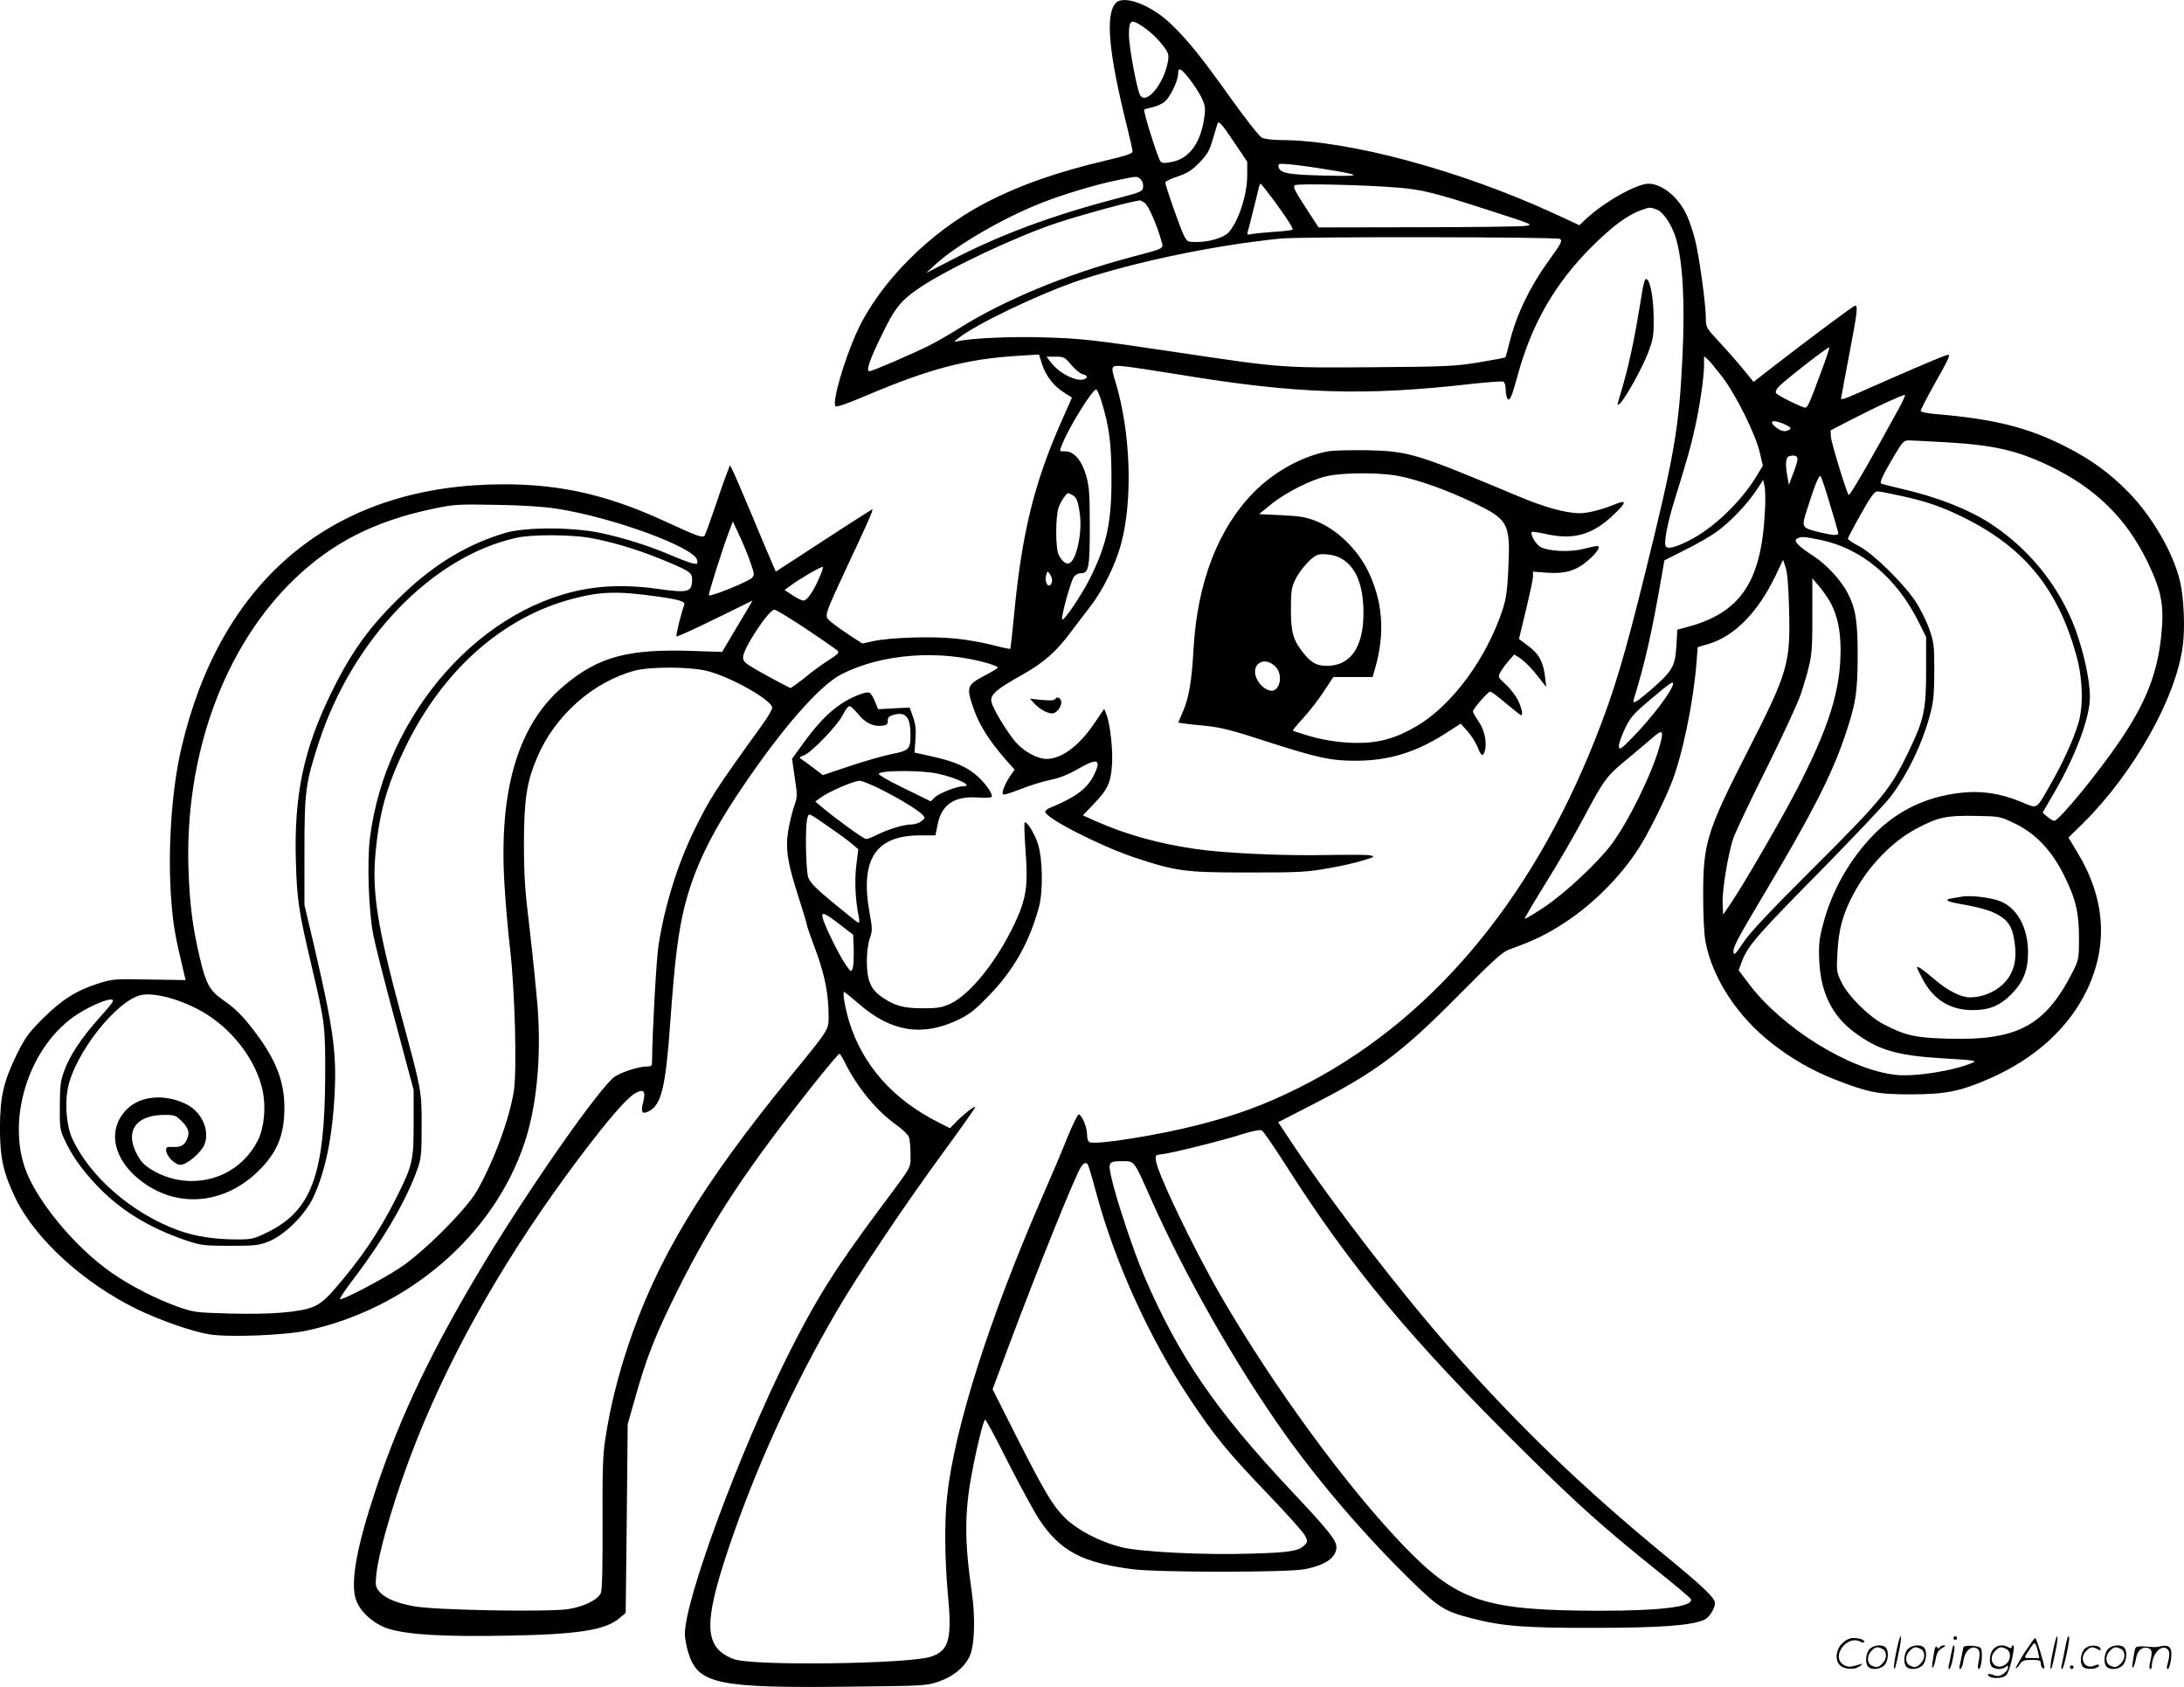 <svg version="1.0" xmlns="http://www.w3.org/2000/svg"
  viewBox="0 0 1199.954 926.848"
 preserveAspectRatio="xMidYMid meet">
<g transform="translate(-0.736,926.956) scale(0.1,-0.1)"
fill="#000000" stroke="none">
<path d="M6137 9252 c-58 -64 -38 -276 64 -684 16 -64 29 -123 29 -131 0 -11
-39 -24 -137 -47 -278 -65 -482 -137 -673 -236 -303 -158 -581 -437 -704 -707
-71 -154 -138 -389 -118 -409 6 -6 66 14 173 60 347 147 550 200 834 217 l111
7 17 -54 c20 -63 64 -120 122 -156 l42 -27 -58 -131 c-149 -336 -217 -614
-259 -1052 -10 -106 -20 -195 -22 -197 -2 -2 -45 7 -95 20 -51 14 -143 30
-204 36 -129 14 -365 6 -454 -14 l-60 -13 -75 49 c-41 27 -87 61 -102 74 -33
31 -36 21 109 333 61 129 114 246 118 259 l7 24 -38 -24 c-22 -13 -129 -82
-239 -154 -110 -72 -212 -138 -228 -148 l-27 -18 -21 48 c-12 26 -61 144 -110
261 -49 117 -96 227 -105 244 l-16 32 -17 -45 c-10 -24 -39 -107 -65 -185 -26
-77 -52 -147 -56 -155 -11 -17 -34 -9 -225 79 -335 154 -615 212 -970 199
-875 -32 -1468 -541 -1680 -1442 -56 -236 -78 -579 -56 -850 10 -127 21 -192
64 -370 l14 -60 -198 3 c-192 4 -202 3 -282 -22 -118 -37 -199 -88 -303 -191
-79 -79 -98 -105 -143 -195 -74 -152 -93 -234 -94 -405 0 -166 18 -249 86
-390 109 -224 377 -468 671 -610 128 -61 293 -119 391 -136 103 -18 414 -6
537 20 558 120 1028 524 1197 1031 67 200 93 470 72 750 -7 85 -26 274 -43
420 -27 221 -32 300 -32 480 1 240 15 333 73 469 97 229 307 415 536 476 82
22 296 22 390 0 129 -29 365 -162 365 -204 0 -11 -26 -54 -57 -97 -253 -350
-288 -404 -373 -579 -92 -189 -163 -421 -195 -632 -12 -79 -34 -485 -35 -630
0 -31 -2 -33 -33 -33 -39 0 -133 -30 -171 -55 -77 -51 -455 -589 -713 -1015
-288 -477 -466 -847 -603 -1260 -101 -303 -136 -493 -110 -590 19 -70 97 -142
182 -169 109 -33 296 -44 647 -38 396 7 543 30 623 97 l33 28 6 518 5 519 37
130 c67 240 114 358 241 613 192 383 374 658 748 1130 71 89 133 162 137 162
4 0 17 -21 30 -47 65 -133 172 -264 278 -340 36 -25 69 -57 74 -70 5 -13 9
-56 9 -95 0 -80 15 -53 -175 -308 -241 -324 -345 -490 -498 -795 -269 -539
-567 -1344 -567 -1534 0 -21 9 -68 20 -104 53 -170 160 -193 890 -184 399 4
418 5 482 27 78 26 139 74 170 134 30 56 36 213 14 363 -39 269 -40 430 0 643
26 141 65 300 74 300 5 0 61 -105 125 -233 65 -127 142 -269 171 -314 116
-175 236 -239 515 -275 144 -18 847 -18 943 0 116 22 176 64 176 123 0 36 -47
95 -249 309 -416 443 -618 739 -806 1176 -57 131 -156 429 -180 538 -21 92
-18 96 62 96 64 0 60 5 153 -205 188 -424 468 -916 737 -1294 197 -276 448
-567 702 -814 143 -139 176 -160 318 -197 171 -45 295 -55 678 -54 364 0 539
13 607 45 26 11 58 62 58 91 0 28 -64 89 -267 256 -456 374 -806 711 -1181
1135 -278 316 -647 794 -869 1126 l-83 125 177 91 c357 182 497 286 813 605
203 205 242 240 285 255 129 46 200 81 299 145 168 110 330 277 426 440 51 86
125 237 160 325 60 151 120 438 138 659 l7 90 58 17 c143 42 273 174 370 376
l41 87 15 -45 c9 -28 15 -109 18 -224 8 -302 -5 -346 -227 -782 -226 -443
-245 -505 -245 -793 0 -111 5 -213 13 -255 38 -201 176 -411 366 -559 109 -85
220 -148 344 -197 184 -72 237 -82 417 -82 189 0 276 17 432 86 254 111 439
281 539 492 116 247 97 502 -56 753 l-48 80 75 73 c285 281 520 700 554 987
12 99 5 258 -16 347 -36 156 -154 360 -287 494 -98 100 -204 177 -336 244
-211 108 -393 154 -724 182 -43 4 -78 11 -78 17 0 6 33 70 73 142 79 139 91
166 78 166 -12 0 -110 -41 -339 -141 -276 -122 -252 -114 -246 -81 2 15 22
121 44 236 42 221 46 256 30 256 -9 0 -233 -167 -462 -344 l-96 -75 -57 70
c-31 38 -90 105 -131 149 -72 77 -74 81 -74 129 0 77 -37 347 -60 435 -11 44
-31 103 -44 131 -45 100 -136 175 -211 175 -65 0 -238 -97 -340 -190 l-40 -38
-138 64 c-520 239 -1130 403 -1502 404 -44 0 -91 6 -104 13 -14 6 -88 100
-165 208 -168 235 -237 321 -329 411 -111 109 -266 169 -310 120z m128 -115
c47 -28 89 -65 127 -111 35 -45 38 -54 33 -90 -20 -125 -122 -248 -154 -188
-18 33 -61 267 -61 329 0 76 10 87 55 60z m276 -299 c22 -28 52 -74 66 -101
21 -43 24 -58 18 -106 -18 -141 -80 -230 -174 -250 -44 -9 -57 -9 -67 1 -14
14 -97 278 -90 285 2 3 24 9 48 14 24 6 54 20 67 32 30 28 71 114 71 150 0 39
14 34 61 -25z m249 -353 l70 -104 0 -75 c0 -106 -48 -254 -103 -314 -26 -28
-105 -52 -174 -52 -51 0 -53 1 -72 38 -20 40 -101 271 -101 289 0 6 30 21 68
33 53 18 77 33 119 76 43 44 55 65 73 126 12 40 24 79 26 86 6 22 21 6 94
-103z m505 -146 c202 -33 200 -39 -13 -34 -201 5 -243 13 -250 49 -4 17 2 18
70 12 40 -4 127 -16 193 -27z m-1020 -55 c9 -9 15 -28 13 -42 -3 -25 -11 -28
-148 -64 -349 -91 -631 -196 -890 -329 l-155 -80 50 46 c114 106 373 256 580
338 115 46 300 102 418 126 115 24 112 24 132 5z m728 -111 c65 -88 107 -152
107 -164 0 -4 -46 -10 -102 -13 -57 -4 -114 -10 -127 -13 -22 -5 -23 -3 -17
18 4 13 19 71 33 129 14 58 28 111 29 118 2 6 5 12 8 12 2 0 33 -39 69 -87z
m682 66 c136 -11 205 -28 510 -127 239 -77 240 -77 190 -84 -28 -3 -294 -7
-591 -7 l-542 -1 -72 111 c-58 89 -70 113 -59 121 16 10 388 2 564 -13z
m-1388 -84 c20 -14 68 -124 91 -208 13 -45 24 -40 -169 -91 -355 -94 -697
-236 -945 -392 -49 -31 -120 -72 -158 -91 -91 -46 -316 -143 -332 -143 -20 0
1 63 71 205 70 145 104 186 210 257 163 108 525 278 750 353 118 39 363 107
425 118 14 2 27 5 30 6 3 0 15 -6 27 -14z m2811 -36 c36 -12 82 -79 106 -154
39 -125 52 -353 37 -661 -19 -389 -43 -529 -205 -1184 -113 -458 -171 -652
-273 -909 -358 -905 -918 -1564 -1634 -1920 -183 -91 -337 -148 -545 -201
-220 -57 -560 -111 -599 -96 -10 3 -15 19 -15 43 0 39 -27 104 -45 110 -6 2
-33 -54 -62 -124 -28 -71 -92 -222 -143 -338 -289 -665 -479 -1264 -519 -1637
-15 -136 -13 -345 4 -533 24 -251 7 -314 -92 -347 -122 -41 -982 -52 -1083
-14 -163 61 -170 188 -35 593 149 446 357 904 599 1318 125 214 385 600 590
879 97 132 174 241 171 244 -5 6 -70 -46 -109 -87 l-29 -30 -61 31 c-252 126
-420 316 -494 558 -21 71 -37 160 -27 160 3 0 40 -30 82 -66 175 -153 347
-181 541 -89 64 30 94 53 172 134 135 137 225 297 276 489 23 87 20 261 -5
342 -19 61 -63 131 -74 120 -3 -3 -1 -72 5 -154 15 -198 4 -265 -62 -405 -99
-207 -243 -385 -351 -436 -46 -21 -68 -25 -150 -25 -108 0 -155 13 -225 61
-63 43 -83 91 -84 195 0 48 6 99 16 127 15 43 15 54 -1 142 -53 294 33 425
279 425 l83 0 12 60 c22 110 92 157 221 148 39 -3 73 -1 76 4 8 13 -32 72 -78
113 -55 50 -128 82 -247 108 l-99 22 5 71 c4 56 1 84 -13 124 l-19 52 -87 -4
-86 -5 -17 42 c-9 24 -23 46 -31 49 -21 8 -102 -25 -160 -65 -67 -45 -131
-113 -204 -214 l-61 -84 15 -104 c15 -100 15 -105 -5 -162 -11 -32 -25 -93
-32 -136 -14 -100 -3 -168 58 -359 25 -77 45 -145 45 -150 0 -6 22 -70 50
-144 50 -137 70 -238 70 -362 0 -73 4 -67 -211 -330 -491 -602 -735 -1007
-894 -1488 -57 -174 -96 -332 -122 -503 -14 -88 -16 -175 -15 -463 1 -233 -2
-364 -9 -381 -15 -38 -92 -76 -179 -90 -112 -17 -738 -6 -850 16 -99 18 -161
46 -191 83 -18 24 -20 35 -14 92 15 139 113 466 224 743 204 510 503 1029 890
1544 162 215 266 335 313 359 43 22 54 8 39 -52 -14 -54 -6 -68 29 -51 71 36
94 127 120 489 25 350 44 499 80 643 52 203 141 389 303 630 228 340 437 579
559 641 223 113 539 136 805 59 29 -9 53 -19 53 -23 0 -4 -35 -25 -78 -47 -94
-50 -97 -62 -52 -188 32 -88 84 -168 173 -271 l49 -55 -21 -30 c-31 -43 -53
-99 -42 -106 6 -3 49 10 98 30 48 19 122 42 163 50 48 10 98 30 140 54 115 68
141 62 100 -23 -37 -78 -99 -125 -242 -184 -16 -6 -28 -16 -28 -22 0 -34 297
-186 486 -250 236 -78 279 -84 629 -84 278 0 323 2 439 23 71 12 159 32 195
44 62 19 64 21 36 27 -16 4 -124 4 -240 2 -235 -5 -565 10 -724 34 -200 29
-382 80 -545 153 l-69 31 62 65 c74 77 92 115 98 215 6 81 -11 226 -31 275
l-12 30 -51 -75 c-85 -127 -181 -199 -264 -200 -55 0 -135 45 -180 103 -50 63
-116 174 -124 209 -10 39 25 70 165 148 124 70 191 129 273 240 27 36 73 97
103 135 68 87 136 223 168 336 69 244 57 623 -29 904 -26 86 -25 89 48 82 34
-3 172 -24 307 -46 643 -106 1010 -118 1599 -51 91 10 171 16 178 13 7 -3 13
-21 13 -42 0 -20 4 -42 9 -50 13 -20 23 4 56 123 77 285 206 509 409 711 117
116 194 172 273 201 47 16 44 16 81 3z m-530 -162 c15 -10 9 -22 -64 -123
-104 -145 -175 -295 -212 -442 -11 -46 -22 -85 -24 -86 -2 -2 -66 -14 -143
-27 -129 -21 -174 -24 -583 -27 -502 -4 -509 -3 -1051 78 -489 73 -549 80
-761 86 -176 6 -400 -5 -470 -21 -25 -6 -25 -6 4 17 96 77 445 244 666 318
307 102 744 193 1105 229 111 11 1515 9 1533 -2z m1438 -723 c-67 -182 -77
-204 -90 -204 -18 0 -153 67 -161 80 -4 7 2 22 16 36 47 46 274 222 277 215 1
-5 -17 -62 -42 -127z m-4123 31 c21 -25 49 -48 62 -51 29 -7 32 -19 9 -28 -41
-16 -137 32 -182 92 l-25 32 50 0 c46 0 51 -3 86 -45z m3580 -70 c74 -98 180
-312 203 -411 l17 -73 -34 -56 c-86 -143 -239 -289 -373 -356 -80 -40 -121
-49 -128 -27 -8 24 12 128 48 244 72 231 94 310 114 404 27 120 50 280 50 344
l0 49 21 -19 c12 -10 48 -55 82 -99z m-3414 -130 c43 -140 55 -232 55 -425 1
-241 -26 -364 -119 -550 -49 -97 -147 -240 -152 -223 -6 16 46 203 63 231 9
13 24 22 39 22 44 0 50 27 50 255 0 175 -3 221 -19 278 -23 84 -67 137 -115
137 -36 0 -35 -3 -15 45 40 97 164 295 184 295 5 0 18 -29 29 -65z m4380 -42
c-155 -284 -265 -473 -274 -473 -8 0 -96 285 -98 320 l-2 35 130 67 c124 64
261 127 278 128 5 0 -11 -35 -34 -77z m-615 -90 c22 -12 26 -17 15 -24 -22
-14 -44 -10 -73 12 -50 39 -12 47 58 12z m869 -93 c266 -15 392 -44 566 -126
260 -123 434 -293 551 -539 76 -159 89 -237 71 -406 -22 -202 -85 -362 -225
-568 -118 -175 -336 -441 -362 -441 -7 0 -24 10 -39 23 l-25 22 61 105 c118
201 199 416 199 530 0 76 -24 202 -62 320 -80 253 -250 477 -474 626 -124 83
-304 154 -503 199 -57 13 -106 26 -109 29 -7 8 11 47 71 149 47 79 54 87 82
87 16 0 106 -5 198 -10z m-810 -97 c-1 -11 -12 -47 -25 -79 l-22 -59 -7 40
c-14 72 -11 113 9 118 31 9 47 2 45 -20z m177 -238 c23 -77 44 -148 46 -157 7
-23 -15 -23 -104 -2 -97 24 -98 25 -66 125 42 134 66 191 74 182 5 -4 27 -71
50 -148z m-356 -50 c-20 -388 -137 -557 -440 -634 l-41 -11 -5 -89 c-7 -112
-21 -137 -135 -237 -87 -75 -109 -88 -99 -56 61 197 99 366 151 665 l17 98
111 56 c62 30 139 75 172 98 75 53 169 151 221 229 l39 59 7 -34 c5 -19 6 -83
2 -144z m754 89 c141 -31 228 -62 347 -122 328 -164 512 -392 612 -759 34
-124 38 -275 9 -368 -27 -89 -80 -207 -147 -325 -89 -156 -71 -145 -172 -104
-115 47 -220 61 -335 47 -185 -23 -336 -96 -463 -222 -136 -137 -238 -315
-285 -499 -22 -83 -25 -112 -21 -202 8 -173 69 -298 189 -389 135 -101 233
-130 488 -146 175 -10 192 -13 165 -24 -99 -44 -315 -78 -420 -67 -255 27
-626 257 -810 502 l-55 73 19 51 c31 83 87 147 436 500 181 185 354 367 382
405 91 122 168 280 211 435 23 83 26 114 27 250 0 145 -2 160 -28 235 -16 43
-49 111 -75 150 -65 98 -231 262 -309 303 -35 18 -63 37 -63 42 0 4 32 65 71
134 54 97 76 126 91 126 11 0 73 -12 136 -26z m-4559 6 c23 -12 31 -31 41
-102 15 -103 -18 -257 -58 -273 -18 -7 -39 10 -58 46 -18 36 -18 210 0 262 13
34 42 77 53 77 2 0 12 -4 22 -10z m-2834 -75 c310 -48 763 -214 773 -284 3
-21 1 -22 -27 -16 -17 4 -71 24 -119 45 -115 49 -255 94 -383 121 -152 33
-411 33 -521 2 -206 -60 -389 -169 -563 -335 -183 -174 -287 -317 -400 -550
-150 -307 -203 -560 -192 -923 6 -211 16 -275 87 -575 73 -311 75 -324 74
-610 -3 -540 -77 -736 -324 -854 -68 -33 -82 -36 -161 -36 -123 0 -230 17
-322 50 -254 93 -487 295 -583 505 -30 64 -41 184 -25 270 35 194 275 497 410
519 86 13 247 -37 363 -113 149 -97 265 -258 298 -412 20 -91 9 -206 -26 -275
-83 -165 -261 -251 -446 -215 -84 17 -171 64 -201 110 -91 138 -39 241 124
245 62 1 70 -1 99 -29 40 -38 50 -63 38 -97 -14 -39 -35 -52 -79 -50 -33 2
-39 0 -39 -17 0 -32 48 -81 79 -81 34 0 113 66 131 110 33 80 -16 186 -107
227 -117 54 -246 41 -319 -32 -117 -118 -71 -295 107 -414 194 -130 437 -100
615 74 105 103 144 199 144 350 0 142 -47 263 -159 411 -69 92 -110 133 -183
183 -68 48 -90 88 -122 225 -40 168 -56 293 -63 486 -22 632 196 1229 585
1601 207 198 439 316 757 383 113 24 134 26 345 22 144 -2 265 -10 335 -21z
m1066 -297 c22 -62 22 -69 7 -84 -21 -21 -232 -106 -236 -95 -3 9 73 249 111
351 l21 55 37 -80 c20 -43 48 -110 60 -147z m-885 137 c117 -21 246 -59 375
-110 170 -69 189 -80 189 -116 0 -74 -19 -79 -195 -54 -119 17 -245 19 -351 4
-602 -83 -1138 -685 -1224 -1373 -17 -132 -7 -408 19 -536 10 -52 64 -265 120
-472 l101 -377 0 -181 c0 -209 -5 -231 -96 -413 -95 -188 -194 -334 -340 -502
-45 -52 -77 -78 -113 -94 -74 -31 -232 -44 -461 -38 -187 5 -199 7 -285 37
-125 45 -263 116 -370 191 -182 129 -368 345 -451 523 -135 293 -2 725 276
898 71 44 156 80 181 76 17 -2 6 -18 -61 -93 -101 -112 -166 -208 -198 -294
-22 -57 -25 -84 -26 -196 -1 -121 1 -134 26 -187 42 -90 96 -166 181 -255 126
-132 279 -226 477 -295 91 -31 101 -32 250 -33 140 0 161 3 214 24 85 34 195
142 241 235 68 140 109 334 121 581 11 224 -8 358 -115 817 l-51 216 0 294 c0
331 6 375 79 599 186 569 624 1022 1086 1124 83 19 294 18 401 0z m6761 -11
c226 -46 418 -206 539 -446 l44 -88 0 -183 c0 -217 -11 -270 -95 -444 -99
-207 -145 -264 -520 -638 -245 -244 -355 -361 -390 -415 -40 -60 -51 -71 -53
-53 -4 28 15 64 178 338 250 420 358 631 429 837 65 189 74 249 75 453 0 190
-11 261 -54 344 -34 69 -119 161 -188 205 -85 55 -112 83 -92 96 21 13 39 12
127 -6z m-5497 -206 c-33 -77 -68 -128 -88 -128 -9 0 -37 13 -60 29 l-44 29
34 25 c46 35 171 107 176 102 3 -2 -5 -28 -18 -57z m1278 -22 c-2 -11 -8 -21
-15 -23 -15 -5 -26 31 -17 59 6 21 7 21 21 2 7 -10 12 -28 11 -38z m4276 -116
c38 -70 56 -153 56 -261 0 -223 -64 -427 -244 -774 -88 -169 -291 -519 -360
-620 l-41 -60 -3 58 c-4 70 29 271 58 359 12 35 94 209 184 388 89 179 174
363 189 410 60 192 62 202 62 423 l0 209 37 -43 c20 -24 48 -64 62 -89z
m-6450 33 c124 -17 160 -28 153 -46 -16 -42 -48 -170 -43 -174 3 -3 98 40 212
96 l206 101 -22 -38 c-12 -20 -50 -84 -84 -141 l-61 -103 -155 5 c-359 13
-523 -30 -713 -190 -252 -210 -360 -571 -328 -1092 6 -108 21 -272 32 -366 25
-221 37 -648 20 -766 -23 -152 -108 -384 -203 -552 -60 -104 -299 -343 -428
-426 -103 -67 -316 -178 -325 -169 -3 3 30 52 74 110 168 221 293 437 353 608
20 58 22 84 22 235 0 195 0 191 -110 598 -132 490 -163 679 -144 893 20 224
61 373 160 579 207 431 538 725 928 826 150 39 246 42 456 12z m823 -179 c87
-58 164 -112 172 -119 11 -11 3 -19 -45 -50 -33 -21 -79 -54 -104 -74 -25 -21
-59 -47 -77 -60 l-32 -22 -53 27 c-29 15 -88 47 -130 71 -67 39 -78 48 -78 72
0 47 141 261 172 261 9 0 88 -48 175 -106z m4763 -299 c0 -35 -116 -188 -226
-300 -61 -62 -69 -67 -72 -47 -2 12 13 55 32 96 32 66 46 82 143 164 100 85
123 100 123 87z m-4481 -165 c40 -50 82 -72 129 -68 32 3 37 7 37 27 0 20 7
26 34 34 66 17 91 -14 91 -114 0 -74 -9 -84 -102 -102 -45 -9 -150 -39 -231
-66 l-149 -50 -48 37 c-26 20 -56 42 -66 48 -18 11 -17 13 11 24 42 16 188
168 214 224 13 25 28 46 35 46 7 0 27 -18 45 -40z m4406 -183 c-43 -152 -171
-413 -265 -538 -75 -100 -255 -268 -369 -344 -56 -37 -104 -66 -106 -63 -3 2
49 89 114 194 65 104 158 263 206 354 116 218 129 236 243 329 53 44 117 98
142 120 54 47 60 38 35 -52z m-3965 -148 c105 -23 199 -69 140 -69 -34 0 -132
-38 -156 -61 l-23 -22 -147 72 c-89 43 -144 75 -138 81 18 18 239 18 324 -1z
m-309 -88 c106 -54 194 -108 223 -136 18 -18 18 -19 -4 -37 -12 -10 -37 -18
-54 -18 -42 0 -128 -26 -188 -56 -26 -13 -54 -24 -62 -24 -14 0 -165 110 -245
177 l-34 29 33 24 c45 32 180 90 210 90 14 0 68 -22 121 -49z m-286 -207 c50
-34 105 -75 124 -91 l34 -29 -11 -90 c-10 -85 -5 -192 14 -283 5 -22 3 -32 -4
-30 -6 2 -67 51 -136 108 -96 79 -128 112 -138 140 -13 40 -18 280 -5 324 9
32 1 35 122 -49z m6509 23 c116 -55 205 -148 274 -287 65 -131 82 -204 82
-348 0 -106 -2 -116 -31 -175 -153 -303 -304 -385 -689 -374 -180 5 -234 17
-355 80 -80 42 -194 155 -230 230 -27 55 -28 62 -22 165 6 124 30 213 88 320
81 153 212 288 346 359 118 63 165 73 323 70 133 -2 136 -3 214 -40z m-6454
-555 l75 -58 3 -80 c1 -44 -1 -91 -6 -104 -8 -23 -10 -22 -41 24 -34 49 -115
214 -124 254 -8 34 11 27 93 -36z m2450 -1321 c358 -563 688 -960 1311 -1576
299 -295 429 -412 729 -653 101 -81 186 -152 188 -159 12 -41 -163 -63 -503
-63 -626 1 -777 50 -1066 347 -318 328 -726 886 -1015 1385 -151 262 -348 673
-356 743 -3 28 0 30 32 33 47 4 334 75 445 111 54 17 96 25 105 20 8 -4 67
-89 130 -188z m-1085 -1 c3 -5 24 -74 45 -153 103 -382 290 -795 512 -1129
141 -212 209 -295 442 -538 98 -102 185 -200 194 -218 15 -31 15 -34 -5 -53
-31 -31 -81 -39 -283 -45 -262 -9 -622 9 -725 36 -117 30 -237 93 -305 159
-69 68 -114 144 -275 462 l-124 246 93 249 c154 411 360 923 392 971 16 25 29
29 39 13z M9030 7668 c-43 -270 -74 -416 -125 -582 -13 -44 -13 -47 1 -35 28
23 125 197 157 282 28 75 31 92 30 192 -1 110 -19 205 -40 212 -7 3 -16 -24
-23 -69z M7305 6790 c-142 -26 -298 -112 -411 -227 -195 -200 -308 -494 -329
-858 -10 -178 -25 -265 -55 -337 l-29 -68 22 -4 c12 -2 69 -9 127 -14 86 -9
147 -24 336 -86 280 -90 352 -106 488 -106 181 0 327 44 489 146 l90 58 38
-43 c21 -23 45 -62 55 -87 19 -50 31 -55 40 -18 12 47 -3 115 -35 160 -17 25
-31 49 -31 55 0 14 83 109 95 109 6 0 45 -29 87 -65 43 -36 80 -65 83 -65 11
0 4 37 -16 79 -11 25 -41 64 -66 88 -45 41 -46 43 -33 68 8 15 28 43 46 63
l31 36 37 -24 c20 -14 60 -54 88 -90 l51 -65 -6 51 c-9 85 -34 131 -92 174
l-52 39 38 158 c21 87 39 170 39 185 l0 27 78 -6 c102 -7 163 12 232 74 46 41
64 73 41 73 -5 0 -38 -7 -73 -16 -74 -19 -189 -14 -236 10 -26 14 -60 72 -48
83 2 3 39 -3 81 -12 148 -33 253 -3 365 104 76 71 78 88 8 59 -75 -30 -146
-48 -191 -48 -77 0 -196 33 -347 97 -553 232 -592 244 -825 249 -88 1 -182 -1
-210 -6z m384 -135 c110 -21 261 -75 409 -145 197 -95 208 -113 197 -359 -6
-126 -12 -170 -32 -231 -88 -268 -277 -524 -469 -638 -114 -68 -211 -95 -329
-94 -99 0 -203 17 -300 49 -27 8 -52 17 -54 19 -2 2 24 33 58 70 33 36 84 102
112 145 l52 79 108 0 108 0 15 53 c55 191 40 370 -44 537 -60 117 -168 221
-280 266 -54 22 -86 28 -190 33 l-125 6 65 53 c81 66 224 138 310 156 89 20
289 20 389 1z m-319 -450 c80 -42 122 -132 128 -271 8 -198 -56 -311 -181
-322 -66 -5 -102 12 -146 67 -59 74 -71 114 -71 242 0 103 3 120 25 166 28 55
85 119 119 133 25 11 91 3 126 -15z m-352 -601 c34 -38 27 -112 -13 -128 -25
-9 -69 19 -89 57 -46 84 37 141 102 71z M5805 5429 c-6 -8 -27 -9 -74 -5 l-65
7 24 -26 c30 -32 71 -55 99 -55 24 0 54 41 49 66 -4 21 -24 29 -33 13z M10790
4344 c-14 -3 -41 -7 -60 -10 -45 -8 -25 -19 60 -33 189 -33 259 -75 279 -169
26 -122 9 -204 -54 -267 -46 -46 -117 -75 -184 -75 -50 0 -125 38 -196 100
-62 53 -95 76 -95 64 0 -3 14 -33 32 -66 59 -111 151 -168 273 -168 93 0 151
24 215 89 64 65 90 130 90 228 0 142 -65 254 -166 286 -53 17 -153 28 -194 21z
M10426 194 c-10 -47 -15 -88 -12 -91 5 -6 9 7 30 110 7 37 10 67 6 67 -4 0
-15 -39 -24 -86z M10740 270 c0 -5 5 -10 10 -10 6 0 10 5 10 10 0 6 -4 10 -10
10 -5 0 -10 -4 -10 -10z M11286 194 c-10 -47 -15 -88 -12 -91 5 -6 9 7 30 110
7 37 10 67 6 67 -4 0 -15 -39 -24 -86z M11366 269 c-3 -8 -10 -41 -16 -74 -6
-33 -14 -68 -16 -77 -3 -10 -1 -18 3 -18 10 0 46 171 38 178 -2 3 -7 -1 -9 -9z
M10129 241 c-38 -38 -41 -101 -7 -125 29 -20 79 -20 104 0 18 14 18 15 1 10
-53 -17 -69 -17 -92 -2 -69 45 21 166 94 126 12 -6 21 -7 21 -1 0 12 -25 21
-62 21 -19 0 -39 -10 -59 -29z M11130 189 c-28 -45 -49 -83 -47 -85 2 -3 12 7
21 21 14 21 24 25 66 25 43 0 50 -3 50 -19 0 -11 5 -23 10 -26 6 -3 10 -3 10
1 0 20 -44 164 -51 164 -4 0 -30 -37 -59 -81z m75 4 l7 -33 -42 0 c-42 0 -42
0 -28 23 8 12 21 32 29 44 15 25 22 18 34 -34z M10280 210 c-22 -22 -27 -79
-8 -98 19 -19 66 -14 88 8 22 22 27 79 8 98 -19 19 -66 14 -88 -8z m71 0 c25
-14 25 -54 -1 -80 -23 -23 -33 -24 -61 -10 -25 14 -25 54 1 80 23 23 33 24 61
10z M10490 210 c-22 -22 -27 -79 -8 -98 19 -19 66 -14 88 8 22 22 27 79 8 98
-19 19 -66 14 -88 -8z m71 0 c25 -14 25 -54 -1 -80 -23 -23 -33 -24 -61 -10
-25 14 -25 54 1 80 23 23 33 24 61 10z M10636 204 c-3 -16 -8 -47 -11 -69 -8
-51 10 -26 19 27 5 27 15 42 34 53 18 10 22 14 10 15 -9 0 -20 -5 -24 -11 -5
-8 -9 -8 -14 1 -5 8 -10 3 -14 -16z M10737 223 c-2 -4 -7 -26 -11 -48 -4 -22
-9 -48 -12 -57 -3 -10 -1 -18 4 -18 4 0 14 28 20 62 11 58 10 81 -1 61z
M10795 220 c-1 -3 -5 -23 -9 -45 -4 -22 -9 -48 -12 -57 -3 -10 -1 -18 4 -18 5
0 13 20 17 45 7 53 44 87 74 68 17 -11 19 -28 8 -80 -4 -18 -3 -33 2 -33 16 0
24 99 11 115 -12 14 -87 18 -95 5z M10960 210 c-22 -22 -27 -79 -8 -98 7 -7
24 -12 38 -12 14 0 31 5 38 12 9 9 12 8 12 -5 0 -9 -12 -24 -26 -34 -21 -13
-32 -15 -55 -6 -16 6 -29 8 -29 3 0 -24 81 -27 102 -2 18 19 50 162 37 162 -5
0 -9 -5 -9 -10 0 -7 -6 -7 -19 0 -30 16 -59 12 -81 -10z m71 0 c29 -16 25 -65
-6 -86 -56 -37 -103 28 -55 76 23 23 33 24 61 10z M11461 211 c-23 -23 -28
-80 -9 -99 19 -19 88 -13 88 9 0 5 -11 4 -24 -2 -54 -25 -89 38 -46 81 23 23
33 24 62 9 16 -9 19 -8 16 3 -8 22 -64 22 -87 -1z M11590 210 c-22 -22 -27
-79 -8 -98 19 -19 66 -14 88 8 22 22 27 79 8 98 -19 19 -66 14 -88 -8z m71 0
c25 -14 25 -54 -1 -80 -23 -23 -33 -24 -61 -10 -25 14 -25 54 1 80 23 23 33
24 61 10z M11736 201 c-3 -14 -8 -44 -11 -66 -8 -51 10 -26 19 27 8 41 35 63
66 53 22 -7 24 -21 11 -77 -5 -22 -5 -38 0 -38 5 0 9 6 9 13 0 68 51 125 85
97 15 -13 15 -35 -1 -92 -3 -10 -1 -18 4 -18 6 0 13 23 17 50 9 63 -5 84 -49
76 -17 -4 -35 -6 -41 -6 -101 8 -104 7 -109 -19z M11380 110 c0 -5 5 -10 10
-10 6 0 10 5 10 10 0 6 -4 10 -10 10 -5 0 -10 -4 -10 -10z"/>
</g>
</svg>
